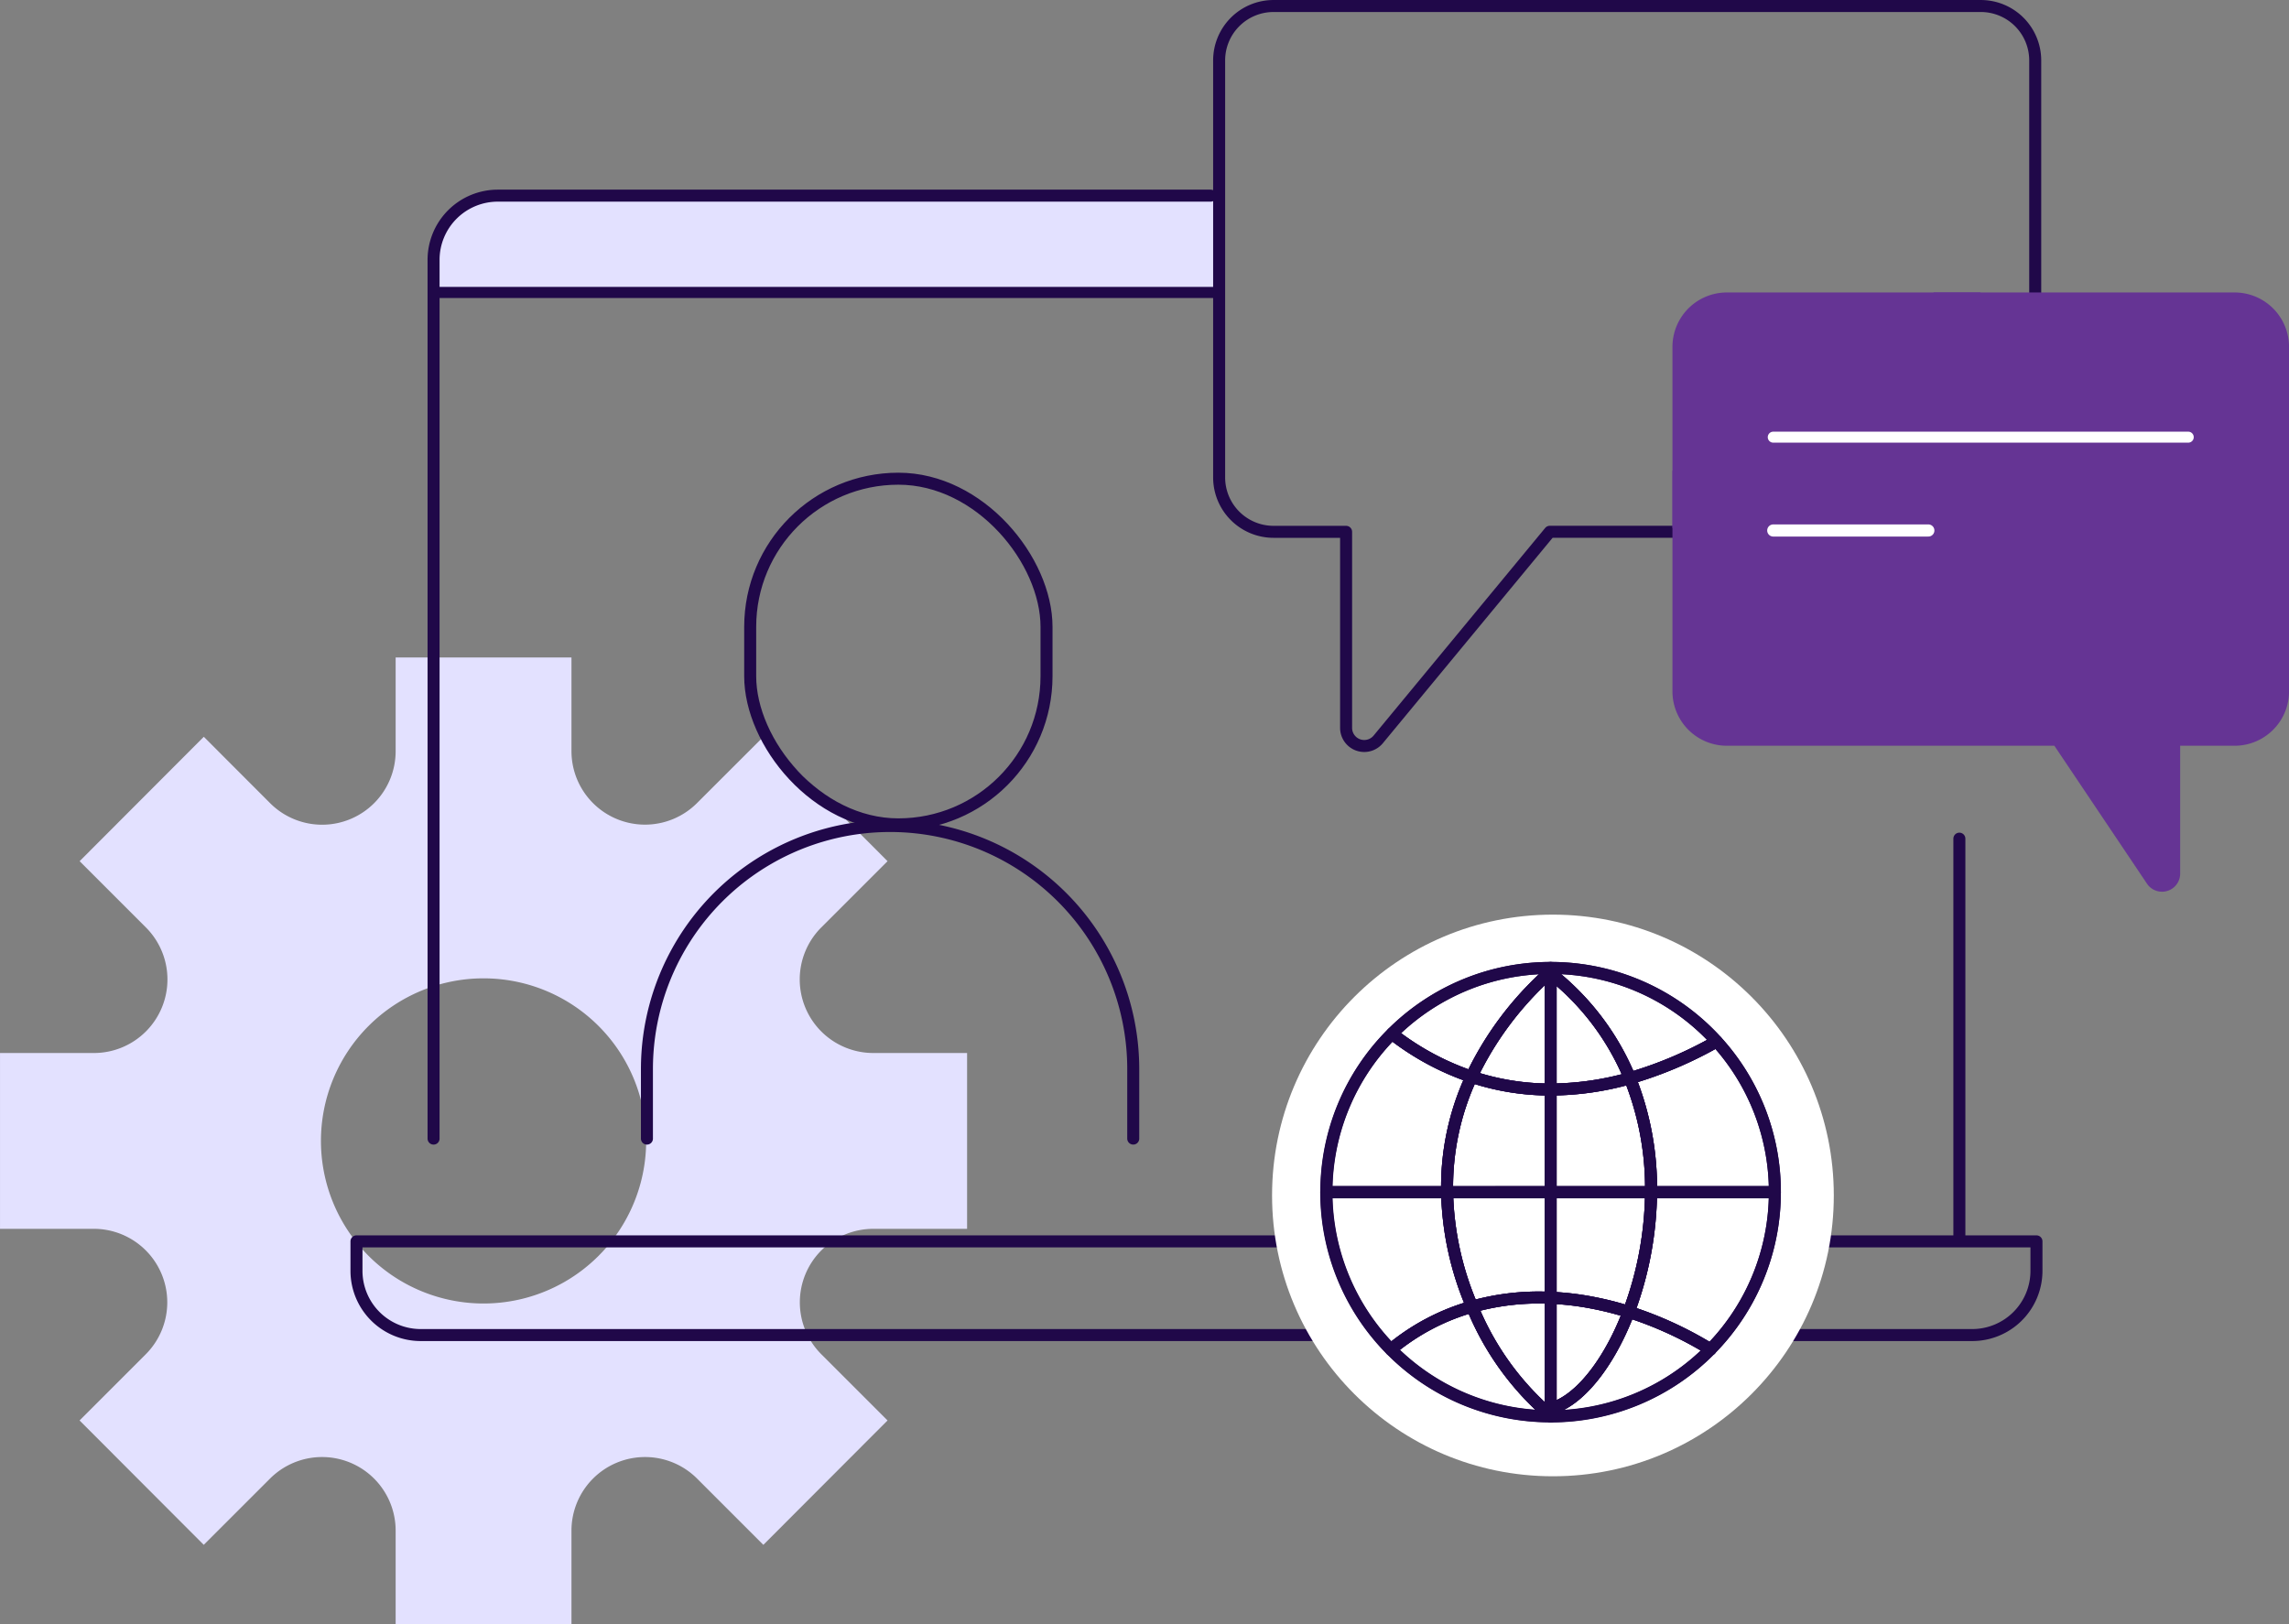 <svg xmlns="http://www.w3.org/2000/svg" width="180.833" height="128.349" viewBox="0 0 180.833 128.349">
  <rect x="0" y="0" width="180.833" height="128.349" fill="#808080" stroke="none"/>
  <g id="Support" transform="translate(90.417 64.412)">
    <g id="Group_1690" data-name="Group 1690" transform="translate(-90.416 -63.937)">
      <path id="Rectangle_491" data-name="Rectangle 491" d="M5.946,0h55.28a.833.833,0,0,1,.833.833V7.568a.833.833,0,0,1-.833.833H.833A.833.833,0,0,1,0,7.568V5.946A5.946,5.946,0,0,1,5.946,0Z" transform="translate(34.252 14.603)" fill="#e3e1ff"/>
      <path id="Path_1973" data-name="Path 1973" d="M69,154.739H76.4V140.847H68.991a5.813,5.813,0,0,1-4.11-9.923l5.235-5.235-9.81-9.828L55.062,121.1A5.808,5.808,0,0,1,45.146,117v-7.405H31.255V117a5.808,5.808,0,0,1-9.915,4.107L16.1,115.861l-9.81,9.828,5.235,5.235a5.813,5.813,0,0,1-4.111,9.923H0v13.891H7.405a5.808,5.808,0,0,1,4.107,9.915L6.286,169.88l9.81,9.828,5.236-5.235a5.813,5.813,0,0,1,9.923,4.111v7.411H45.146v-7.411a5.813,5.813,0,0,1,9.924-4.11l5.235,5.235,9.81-9.828-5.226-5.226A5.808,5.808,0,0,1,69,154.739Zm-30.8,5.9a12.846,12.846,0,1,1,12.846-12.846A12.846,12.846,0,0,1,38.2,160.639Z" transform="translate(0 -58.119)" fill="#e3e1ff"/>
      <g id="Group_1657" data-name="Group 1657" transform="translate(96.312)">
        <path id="Path_1974" data-name="Path 1974" d="M203.188,5.3V38.247a4.3,4.3,0,0,0,4.3,4.3h5.73V58.038a1.433,1.433,0,0,0,2.537.912l13.555-16.406h34.049a4.3,4.3,0,0,0,4.3-4.3V5.3a4.3,4.3,0,0,0-4.3-4.3h-55.87A4.3,4.3,0,0,0,203.188,5.3Z" transform="translate(-203.188 -1)" fill="none" stroke="#200849" stroke-linecap="round" stroke-linejoin="round" stroke-width="0.948"/>
      </g>
      <g id="Group_1658" data-name="Group 1658" transform="translate(132.126 22.634)">
        <path id="Path_1975" data-name="Path 1975" d="M303.1,48.751H283.043a4.3,4.3,0,0,0-4.3,4.3V67.375" transform="translate(-278.745 -48.751)" fill="#653494"/>
        <path id="Path_1976" data-name="Path 1976" d="M299.395,48.751h23.759a4.3,4.3,0,0,1,4.3,4.3V80.267a4.3,4.3,0,0,1-4.3,4.3h-4.3v10.1a1.433,1.433,0,0,1-2.622.8l-7.317-10.9H283.043a4.3,4.3,0,0,1-4.3-4.3V62.84" transform="translate(-278.745 -48.751)" fill="#653494"/>
      </g>
      <g id="Group_1659" data-name="Group 1659" transform="translate(28.161 14.984)">
        <path id="Path_1977" data-name="Path 1977" d="M59.412,206.927v2.328a5.075,5.075,0,0,0,5.075,5.075h122.57a5.075,5.075,0,0,0,5.075-5.075v-2.328Z" transform="translate(-59.412 -124.301)" fill="none" stroke="#200849" stroke-linecap="round" stroke-linejoin="round" stroke-width="0.948"/>
        <path id="Path_1978" data-name="Path 1978" d="M133.653,32.611H77.336a5.075,5.075,0,0,0-5.075,5.075v69.431" transform="translate(-66.171 -32.611)" fill="none" stroke="#200849" stroke-linecap="round" stroke-linejoin="round" stroke-width="0.948"/>
        <line id="Line_871" data-name="Line 871" y1="31.556" transform="translate(126.63 50.806)" fill="none" stroke="#200849" stroke-linecap="round" stroke-linejoin="round" stroke-width="0.948"/>
      </g>
      <path id="Path_1979" data-name="Path 1979" d="M146.239,162.388V156.9a19.21,19.21,0,0,0-19.209-19.21h0A19.21,19.21,0,0,0,107.82,156.9v5.489" transform="translate(-56.713 -72.899)" fill="none" stroke="#200849" stroke-linecap="round" stroke-linejoin="round" stroke-width="0.948"/>
      <rect id="Rectangle_492" data-name="Rectangle 492" width="23.41" height="27.312" rx="11.705" transform="translate(59.265 37.349)" fill="none" stroke="#200849" stroke-linecap="round" stroke-linejoin="round" stroke-width="0.948"/>
      <g id="Group_1660" data-name="Group 1660" transform="translate(140.088 34.067)">
        <line id="Line_872" data-name="Line 872" x1="32.784" fill="none" stroke="#fff" stroke-linecap="round" stroke-linejoin="round" stroke-width="0.87"/>
      </g>
      <g id="Group_1662" data-name="Group 1662" transform="translate(140.088 41.441)">
        <g id="Group_1661" data-name="Group 1661">
          <line id="Line_873" data-name="Line 873" x1="12.251" fill="none" stroke="#fff" stroke-linecap="round" stroke-linejoin="round" stroke-width="0.96"/>
        </g>
      </g>
      <line id="Line_874" data-name="Line 874" x2="62.06" transform="translate(34.252 22.634)" fill="none" stroke="#200849" stroke-linecap="round" stroke-linejoin="round" stroke-width="0.879"/>
      <ellipse id="Ellipse_71" data-name="Ellipse 71" cx="22.189" cy="22.189" rx="22.189" ry="22.189" transform="translate(100.493 71.794)" fill="#fff"/>
      <g id="Group_1689" data-name="Group 1689" transform="translate(104.775 76.008)">
        <g id="Group_1688" data-name="Group 1688">
          <g id="Group_1679" data-name="Group 1679" transform="translate(0 0)">
            <g id="Group_1663" data-name="Group 1663" transform="translate(23.99 5.799)">
              <path id="Path_1980" data-name="Path 1980" d="M283.105,185.506h-9.782a23.342,23.342,0,0,0-1.669-9.006,31.73,31.73,0,0,0,6.817-2.888l.031-.023A17.649,17.649,0,0,1,283.105,185.506Z" transform="translate(-271.654 -173.589)" fill="none" stroke="#200849" stroke-linecap="round" stroke-linejoin="round" stroke-width="0.948"/>
            </g>
            <g id="Group_1664" data-name="Group 1664" transform="translate(23.896 17.717)">
              <path id="Path_1981" data-name="Path 1981" d="M273.219,198.731H283a17.667,17.667,0,0,1-5.085,12.422,29.39,29.39,0,0,0-6.46-2.966A27.6,27.6,0,0,0,273.219,198.731Z" transform="translate(-271.457 -198.731)" fill="none" stroke="#200849" stroke-linecap="round" stroke-linejoin="round" stroke-width="0.948"/>
            </g>
            <g id="Group_1665" data-name="Group 1665" transform="translate(17.724 8.711)">
              <path id="Path_1982" data-name="Path 1982" d="M264.7,179.731a23.343,23.343,0,0,1,1.669,9.006h-7.934v-8.113A23.194,23.194,0,0,0,264.7,179.731Z" transform="translate(-258.436 -179.731)" fill="none" stroke="#200849" stroke-linecap="round" stroke-linejoin="round" stroke-width="0.948"/>
            </g>
            <g id="Group_1666" data-name="Group 1666" transform="translate(17.724 17.717)">
              <path id="Path_1983" data-name="Path 1983" d="M258.436,198.731h7.934a27.6,27.6,0,0,1-1.762,9.456,25.209,25.209,0,0,0-2.81-.714,22.271,22.271,0,0,0-3.362-.4Z" transform="translate(-258.436 -198.731)" fill="none" stroke="#200849" stroke-linecap="round" stroke-linejoin="round" stroke-width="0.948"/>
            </g>
            <g id="Group_1667" data-name="Group 1667" transform="translate(17.724 0.427)">
              <path id="Path_1984" data-name="Path 1984" d="M264.7,170.539a23.193,23.193,0,0,1-6.265.893v-9.177A20.361,20.361,0,0,1,264.7,170.539Z" transform="translate(-258.436 -162.255)" fill="none" stroke="#200849" stroke-linecap="round" stroke-linejoin="round" stroke-width="0.948"/>
            </g>
            <g id="Group_1668" data-name="Group 1668" transform="translate(17.724 26.063)">
              <path id="Path_1985" data-name="Path 1985" d="M264.608,217.448c-1.382,3.618-3.392,6.351-5.38,7.345-.272.132-.482.4-.776.458h-.016v-8.913a22.267,22.267,0,0,1,3.362.4A25.209,25.209,0,0,1,264.608,217.448Z" transform="translate(-258.436 -216.338)" fill="none" stroke="#200849" stroke-linecap="round" stroke-linejoin="round" stroke-width="0.948"/>
            </g>
            <g id="Group_1669" data-name="Group 1669" transform="translate(17.724 27.173)">
              <path id="Path_1986" data-name="Path 1986" d="M259.228,226.025c1.987-.994,4-3.727,5.38-7.345a29.389,29.389,0,0,1,6.46,2.966,17.66,17.66,0,0,1-12.632,5.3v-.458h.016C258.746,226.42,258.956,226.157,259.228,226.025Z" transform="translate(-258.436 -218.68)" fill="none" stroke="#200849" stroke-linecap="round" stroke-linejoin="round" stroke-width="0.948"/>
            </g>
            <g id="Group_1670" data-name="Group 1670" transform="translate(17.724)">
              <path id="Path_1987" data-name="Path 1987" d="M258.436,161.354a17.673,17.673,0,0,1,13.113,5.8l-.031.023a31.73,31.73,0,0,1-6.817,2.888,20.361,20.361,0,0,0-6.265-8.284Z" transform="translate(-258.436 -161.354)" fill="none" stroke="#200849" stroke-linecap="round" stroke-linejoin="round" stroke-width="0.948"/>
            </g>
            <g id="Group_1671" data-name="Group 1671" transform="translate(11.529 26.042)">
              <path id="Path_1988" data-name="Path 1988" d="M251.561,216.315v8.913h-.155a1.887,1.887,0,0,1-.776-.458,22.3,22.3,0,0,1-5.264-7.756A19.388,19.388,0,0,1,251.561,216.315Z" transform="translate(-245.365 -216.294)" fill="none" stroke="#200849" stroke-linecap="round" stroke-linejoin="round" stroke-width="0.948"/>
            </g>
            <g id="Group_1672" data-name="Group 1672" transform="translate(9.549 17.717)">
              <path id="Path_1989" data-name="Path 1989" d="M249.364,198.731v8.346a19.388,19.388,0,0,0-6.2.7,24.175,24.175,0,0,1-1.979-9.044Z" transform="translate(-241.189 -198.731)" fill="none" stroke="#200849" stroke-linecap="round" stroke-linejoin="round" stroke-width="0.948"/>
            </g>
            <g id="Group_1673" data-name="Group 1673" transform="translate(9.546 8.594)">
              <path id="Path_1990" data-name="Path 1990" d="M249.36,180.495v8.113h-8.175a20.618,20.618,0,0,1,1.925-9.123A19.583,19.583,0,0,0,249.36,180.495Z" transform="translate(-241.181 -179.485)" fill="none" stroke="#200849" stroke-linecap="round" stroke-linejoin="round" stroke-width="0.948"/>
            </g>
            <g id="Group_1674" data-name="Group 1674" transform="translate(11.475 0.427)">
              <path id="Path_1991" data-name="Path 1991" d="M251.5,162.255v9.177a19.584,19.584,0,0,1-6.25-1.01,25.766,25.766,0,0,1,6.11-8.167Z" transform="translate(-245.251 -162.255)" fill="none" stroke="#200849" stroke-linecap="round" stroke-linejoin="round" stroke-width="0.948"/>
            </g>
            <g id="Group_1675" data-name="Group 1675" transform="translate(5.225)">
              <path id="Path_1992" data-name="Path 1992" d="M244.565,161.354v.427h-.14a25.765,25.765,0,0,0-6.11,8.167,21.173,21.173,0,0,1-6.017-3.191l-.233-.248A17.665,17.665,0,0,1,244.565,161.354Z" transform="translate(-232.066 -161.354)" fill="none" stroke="#200849" stroke-linecap="round" stroke-linejoin="round" stroke-width="0.948"/>
            </g>
            <g id="Group_1676" data-name="Group 1676" transform="translate(0 17.717)">
              <path id="Path_1993" data-name="Path 1993" d="M232.572,207.775c-.194.055-.38.109-.574.171a17.445,17.445,0,0,0-5.5,2.927l-.334.318a17.665,17.665,0,0,1-5.124-12.461h9.549A24.176,24.176,0,0,0,232.572,207.775Z" transform="translate(-221.043 -198.731)" fill="none" stroke="#200849" stroke-linecap="round" stroke-linejoin="round" stroke-width="0.948"/>
            </g>
            <g id="Group_1677" data-name="Group 1677" transform="translate(0 5.155)">
              <path id="Path_1994" data-name="Path 1994" d="M221.043,184.791a17.65,17.65,0,0,1,5.225-12.562l.233.248a21.174,21.174,0,0,0,6.017,3.191,20.618,20.618,0,0,0-1.925,9.123Z" transform="translate(-221.043 -172.229)" fill="none" stroke="#200849" stroke-linecap="round" stroke-linejoin="round" stroke-width="0.948"/>
            </g>
            <g id="Group_1678" data-name="Group 1678" transform="translate(5.124 26.761)">
              <path id="Path_1995" data-name="Path 1995" d="M244.453,226.026v.458a17.675,17.675,0,0,1-12.6-5.256l.334-.318a17.443,17.443,0,0,1,5.5-2.927c.194-.062.381-.117.575-.171a22.3,22.3,0,0,0,5.264,7.756,1.887,1.887,0,0,0,.776.458Z" transform="translate(-231.853 -217.812)" fill="none" stroke="#200849" stroke-linecap="round" stroke-linejoin="round" stroke-width="0.948"/>
            </g>
          </g>
          <g id="Group_1687" data-name="Group 1687">
            <g id="Group_1680" data-name="Group 1680" transform="translate(0 0)">
              <path id="Path_1996" data-name="Path 1996" d="M256.484,179.071a17.711,17.711,0,1,1-4.6-11.917A17.667,17.667,0,0,1,256.484,179.071Z" transform="translate(-221.043 -161.354)" fill="none" stroke="#200849" stroke-linecap="round" stroke-linejoin="round" stroke-width="0.948"/>
            </g>
            <g id="Group_1681" data-name="Group 1681" transform="translate(17.725)">
              <path id="Path_1997" data-name="Path 1997" d="M258.436,161.354v35.434" transform="translate(-258.436 -161.354)" fill="none" stroke="#200849" stroke-linecap="round" stroke-linejoin="round" stroke-width="0.948"/>
            </g>
            <g id="Group_1682" data-name="Group 1682" transform="translate(0 17.717)">
              <path id="Path_1998" data-name="Path 1998" d="M221.043,198.731h35.441" transform="translate(-221.043 -198.731)" fill="none" stroke="#200849" stroke-linecap="round" stroke-linejoin="round" stroke-width="0.948"/>
            </g>
            <g id="Group_1683" data-name="Group 1683" transform="translate(5.458 5.403)">
              <path id="Path_1999" data-name="Path 1999" d="M232.557,172.753a21.174,21.174,0,0,0,6.017,3.191,19.583,19.583,0,0,0,6.25,1.01,23.193,23.193,0,0,0,6.265-.893,31.729,31.729,0,0,0,6.817-2.888" transform="translate(-232.557 -172.753)" fill="none" stroke="#200849" stroke-linecap="round" stroke-linejoin="round" stroke-width="0.948"/>
            </g>
            <g id="Group_1684" data-name="Group 1684" transform="translate(5.458 26.042)">
              <path id="Path_2000" data-name="Path 2000" d="M232.557,220.112a17.444,17.444,0,0,1,5.5-2.927c.194-.062.381-.117.574-.171a19.388,19.388,0,0,1,6.2-.7,22.263,22.263,0,0,1,3.362.4,25.2,25.2,0,0,1,2.81.714,29.391,29.391,0,0,1,6.46,2.966" transform="translate(-232.557 -216.294)" fill="none" stroke="#200849" stroke-linecap="round" stroke-linejoin="round" stroke-width="0.948"/>
            </g>
            <g id="Group_1685" data-name="Group 1685" transform="translate(9.546 0.427)">
              <path id="Path_2001" data-name="Path 2001" d="M249.2,196.8a1.887,1.887,0,0,1-.776-.458,22.3,22.3,0,0,1-5.264-7.756,24.175,24.175,0,0,1-1.979-9.044,20.618,20.618,0,0,1,1.925-9.123,25.765,25.765,0,0,1,6.11-8.167" transform="translate(-241.181 -162.255)" fill="none" stroke="#200849" stroke-linecap="round" stroke-linejoin="round" stroke-width="0.948"/>
            </g>
            <g id="Group_1686" data-name="Group 1686" transform="translate(17.725 0.427)">
              <path id="Path_2002" data-name="Path 2002" d="M258.452,196.8c.295-.062.5-.326.776-.458,1.987-.994,4-3.727,5.38-7.345a27.6,27.6,0,0,0,1.762-9.456,23.343,23.343,0,0,0-1.669-9.006,20.361,20.361,0,0,0-6.265-8.284" transform="translate(-258.436 -162.255)" fill="none" stroke="#200849" stroke-linecap="round" stroke-linejoin="round" stroke-width="0.948"/>
            </g>
          </g>
        </g>
      </g>
    </g>
  </g>
</svg>
